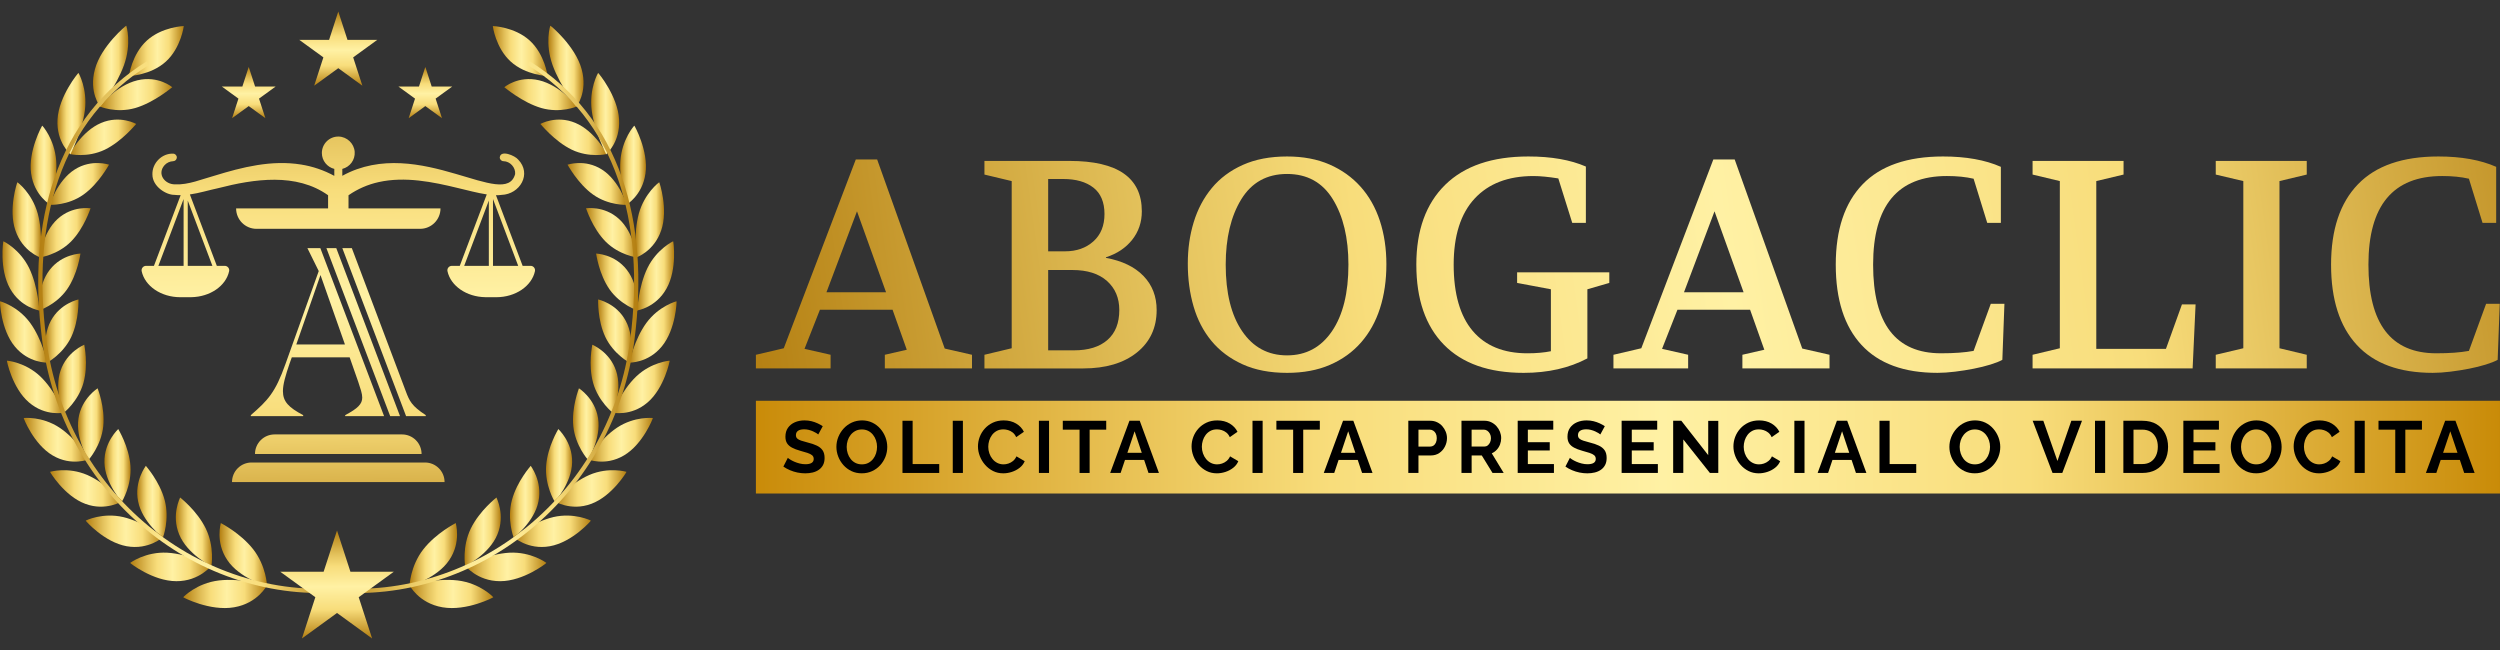 <svg width="200" height="52" viewBox="0 0 200 52" fill="none" xmlns="http://www.w3.org/2000/svg">
<rect x="0" y="0" width="200" height="52" fill="#333333" stroke="none"/>
<g clip-path="url(#clip0_107_568)">
<path d="M60.472 29.473V28.383L62.701 27.861L68.464 12.755H70.171L75.578 27.884L77.759 28.382V29.472H70.787V28.382L72.542 27.978L71.404 24.777H65.594L64.361 27.907L66.448 28.382V29.472H60.472V29.473ZM66.116 23.379H70.883L68.559 16.905L66.117 23.379H66.116Z" fill="url(#paint0_linear_107_568)"/>
<path d="M78.755 29.473V28.382L80.936 27.86V14.486L78.755 13.965V12.874H85.561C89.418 12.874 91.346 14.218 91.346 16.906C91.346 17.775 91.089 18.534 90.575 19.183C90.062 19.831 89.362 20.297 88.477 20.582V20.63C89.773 20.867 90.773 21.349 91.477 22.076C92.18 22.803 92.532 23.712 92.532 24.803C92.532 26.226 92.002 27.36 90.944 28.206C89.885 29.052 88.454 29.475 86.652 29.475H78.756L78.755 29.473ZM83.853 20.106H85.205C86.122 20.106 86.877 19.841 87.47 19.311C88.062 18.782 88.359 18.05 88.359 17.118C88.359 16.185 88.062 15.466 87.47 15.008C86.877 14.549 86.074 14.32 85.063 14.32H83.853V20.106ZM83.853 28.027H85.916C87.07 28.027 87.963 27.75 88.595 27.197C89.228 26.644 89.544 25.846 89.544 24.802C89.544 23.838 89.216 23.063 88.56 22.478C87.904 21.894 86.983 21.601 85.797 21.601H83.853V28.027H83.853Z" fill="url(#paint1_linear_107_568)"/>
<path d="M102.966 12.518C104.247 12.518 105.377 12.731 106.358 13.158C107.338 13.585 108.168 14.178 108.847 14.937C109.527 15.696 110.041 16.605 110.389 17.664C110.737 18.723 110.911 19.885 110.911 21.15C110.911 22.414 110.741 23.6 110.401 24.659C110.061 25.719 109.555 26.632 108.883 27.398C108.211 28.166 107.381 28.762 106.393 29.189C105.406 29.616 104.263 29.829 102.967 29.829C101.592 29.829 100.402 29.6 99.399 29.141C98.394 28.683 97.568 28.063 96.921 27.28C96.272 26.497 95.794 25.576 95.486 24.517C95.178 23.458 95.024 22.32 95.024 21.102C95.024 19.884 95.182 18.806 95.498 17.77C95.814 16.735 96.297 15.826 96.945 15.043C97.592 14.261 98.418 13.644 99.422 13.194C100.426 12.743 101.607 12.518 102.967 12.518H102.966ZM102.966 13.917C101.354 13.917 100.133 14.593 99.302 15.945C98.472 17.296 98.057 19.039 98.057 21.174C98.057 23.435 98.495 25.209 99.373 26.497C100.25 27.786 101.447 28.43 102.965 28.43C104.483 28.43 105.68 27.786 106.558 26.497C107.435 25.209 107.874 23.435 107.874 21.174C107.874 19.039 107.458 17.296 106.629 15.945C105.799 14.593 104.577 13.917 102.964 13.917H102.966Z" fill="url(#paint2_linear_107_568)"/>
<path d="M113.306 21.174C113.306 18.423 114.077 16.293 115.618 14.782C117.159 13.273 119.376 12.518 122.27 12.518C124.104 12.518 125.637 12.787 126.87 13.324V17.83H125.779L124.665 14.274C123.874 14.148 123.211 14.083 122.673 14.083C120.649 14.083 119.081 14.686 117.966 15.891C116.852 17.097 116.294 18.857 116.294 21.174C116.294 23.49 116.799 25.27 117.812 26.468C118.823 27.665 120.286 28.264 122.199 28.264C122.894 28.264 123.518 28.209 124.072 28.098V23.142L121.369 22.634V21.789H128.744V22.634L126.99 23.142V28.671C125.535 29.443 123.835 29.829 121.891 29.829C119.108 29.829 116.982 29.078 115.512 27.576C114.042 26.074 113.307 23.94 113.307 21.174H113.306Z" fill="url(#paint3_linear_107_568)"/>
<path d="M129.075 29.473V28.383L131.304 27.861L137.067 12.755H138.774L144.181 27.884L146.362 28.381V29.472H139.391V28.381L141.145 27.978L140.007 24.777H134.197L132.964 27.907L135.051 28.381V29.472H129.075V29.473ZM134.719 23.379H139.486L137.162 16.905L134.72 23.379H134.719Z" fill="url(#paint4_linear_107_568)"/>
<path d="M155.445 12.518C157.279 12.518 158.819 12.794 160.069 13.347V17.829H158.978L157.888 14.297C157.271 14.154 156.56 14.082 155.753 14.082C151.817 14.082 149.849 16.445 149.849 21.173C149.849 25.9 151.659 28.263 155.279 28.263C155.817 28.263 156.299 28.247 156.726 28.215C157.152 28.183 157.54 28.136 157.888 28.072L159.263 24.303H160.354L160.188 28.785C159.966 28.912 159.65 29.038 159.239 29.164C158.828 29.291 158.381 29.401 157.9 29.496C157.417 29.591 156.919 29.67 156.406 29.733C155.892 29.796 155.422 29.828 154.995 29.828C152.323 29.828 150.299 29.084 148.924 27.599C147.549 26.113 146.861 23.97 146.861 21.173C146.861 18.375 147.576 16.232 149.008 14.746C150.438 13.261 152.585 12.518 155.446 12.518H155.445Z" fill="url(#paint5_linear_107_568)"/>
<path d="M162.606 29.473V28.382L164.787 27.86V14.486L162.606 13.965V12.874H169.885V13.965L167.703 14.486V27.908H173.276L174.556 24.352H175.647L175.41 29.474H162.605L162.606 29.473Z" fill="url(#paint6_linear_107_568)"/>
<path d="M177.26 29.473V28.382L179.466 27.86V14.486L177.26 13.965V12.874H184.54V13.965L182.358 14.486V27.86L184.54 28.382V29.473H177.26Z" fill="url(#paint7_linear_107_568)"/>
<path d="M195.07 12.518C196.904 12.518 198.444 12.794 199.694 13.347V17.829H198.603L197.513 14.297C196.896 14.154 196.185 14.082 195.378 14.082C191.442 14.082 189.474 16.445 189.474 21.173C189.474 25.9 191.284 28.263 194.904 28.263C195.442 28.263 195.924 28.247 196.351 28.215C196.777 28.183 197.165 28.136 197.513 28.072L198.888 24.303H199.979L199.813 28.785C199.591 28.912 199.275 29.038 198.864 29.164C198.453 29.291 198.007 29.401 197.525 29.496C197.042 29.591 196.544 29.67 196.031 29.733C195.517 29.796 195.047 29.828 194.62 29.828C191.948 29.828 189.924 29.084 188.549 27.599C187.174 26.113 186.486 23.97 186.486 21.173C186.486 18.375 187.201 16.232 188.633 14.746C190.063 13.261 192.21 12.518 195.071 12.518H195.07Z" fill="url(#paint8_linear_107_568)"/>
<path d="M199.999 32.062H60.472V39.481H199.999V32.062Z" fill="url(#paint9_linear_107_568)"/>
<path d="M65.46 34.755C65.432 34.728 65.383 34.692 65.31 34.647C65.237 34.602 65.149 34.556 65.045 34.509C64.942 34.462 64.829 34.423 64.707 34.391C64.586 34.36 64.462 34.345 64.337 34.345C64.117 34.345 63.952 34.385 63.84 34.465C63.728 34.545 63.673 34.661 63.673 34.813C63.673 34.926 63.708 35.016 63.778 35.082C63.849 35.148 63.955 35.206 64.096 35.252C64.238 35.299 64.414 35.35 64.626 35.404C64.9 35.47 65.138 35.551 65.34 35.647C65.543 35.742 65.697 35.867 65.805 36.021C65.913 36.176 65.967 36.382 65.967 36.639C65.967 36.858 65.926 37.045 65.844 37.2C65.761 37.356 65.649 37.484 65.506 37.583C65.362 37.683 65.198 37.755 65.011 37.8C64.825 37.845 64.628 37.867 64.421 37.867C64.213 37.867 64.005 37.845 63.798 37.803C63.59 37.76 63.391 37.698 63.2 37.617C63.01 37.537 62.833 37.44 62.669 37.326L63.027 36.626C63.062 36.661 63.125 36.708 63.215 36.764C63.305 36.821 63.415 36.878 63.544 36.935C63.674 36.992 63.814 37.039 63.968 37.079C64.12 37.118 64.275 37.138 64.433 37.138C64.656 37.138 64.823 37.102 64.932 37.03C65.042 36.959 65.097 36.853 65.097 36.713C65.097 36.588 65.053 36.49 64.965 36.417C64.876 36.345 64.752 36.282 64.591 36.23C64.431 36.178 64.24 36.121 64.021 36.063C63.755 35.988 63.534 35.905 63.359 35.811C63.185 35.717 63.053 35.602 62.965 35.463C62.877 35.324 62.833 35.149 62.833 34.938C62.833 34.653 62.902 34.414 63.039 34.221C63.176 34.028 63.36 33.881 63.592 33.781C63.823 33.682 64.08 33.632 64.362 33.632C64.558 33.632 64.743 33.653 64.918 33.696C65.092 33.739 65.256 33.796 65.408 33.867C65.561 33.938 65.699 34.014 65.82 34.096L65.462 34.755H65.46Z" fill="black"/>
<path d="M68.946 37.865C68.64 37.865 68.364 37.807 68.118 37.689C67.87 37.571 67.657 37.411 67.476 37.209C67.296 37.007 67.156 36.78 67.059 36.528C66.961 36.275 66.912 36.015 66.912 35.748C66.912 35.482 66.964 35.205 67.068 34.952C67.172 34.699 67.316 34.473 67.497 34.276C67.679 34.078 67.896 33.921 68.147 33.805C68.398 33.69 68.671 33.632 68.965 33.632C69.259 33.632 69.542 33.692 69.791 33.813C70.04 33.935 70.252 34.097 70.428 34.301C70.605 34.505 70.741 34.732 70.837 34.983C70.933 35.234 70.981 35.493 70.981 35.76C70.981 36.026 70.932 36.298 70.832 36.551C70.731 36.803 70.591 37.029 70.408 37.227C70.226 37.425 70.01 37.581 69.761 37.694C69.512 37.808 69.241 37.865 68.947 37.865H68.946ZM67.734 35.748C67.734 35.929 67.762 36.103 67.817 36.272C67.872 36.44 67.951 36.591 68.055 36.722C68.159 36.854 68.287 36.958 68.437 37.034C68.588 37.11 68.76 37.149 68.952 37.149C69.144 37.149 69.326 37.108 69.475 37.028C69.624 36.948 69.751 36.841 69.855 36.708C69.959 36.575 70.036 36.424 70.088 36.255C70.138 36.087 70.164 35.918 70.164 35.749C70.164 35.569 70.136 35.396 70.081 35.229C70.026 35.063 69.946 34.914 69.84 34.783C69.735 34.651 69.607 34.548 69.458 34.471C69.309 34.395 69.138 34.356 68.946 34.356C68.754 34.356 68.582 34.397 68.432 34.477C68.281 34.558 68.153 34.663 68.05 34.795C67.946 34.926 67.868 35.075 67.814 35.241C67.761 35.408 67.735 35.578 67.735 35.75L67.734 35.748Z" fill="black"/>
<path d="M72.198 37.836V33.661H73.01V37.125H75.138V37.836H72.198Z" fill="black"/>
<path d="M76.221 37.836V33.661H77.032V37.836H76.221Z" fill="black"/>
<path d="M78.237 35.714C78.237 35.455 78.283 35.203 78.375 34.958C78.467 34.713 78.602 34.491 78.781 34.291C78.96 34.091 79.176 33.932 79.431 33.812C79.685 33.692 79.974 33.633 80.295 33.633C80.68 33.633 81.012 33.717 81.292 33.885C81.573 34.053 81.779 34.273 81.912 34.544L81.295 34.973C81.224 34.816 81.132 34.693 81.019 34.603C80.905 34.513 80.782 34.448 80.651 34.409C80.52 34.369 80.393 34.35 80.272 34.35C80.067 34.35 79.89 34.391 79.74 34.473C79.589 34.556 79.463 34.663 79.363 34.797C79.263 34.93 79.187 35.079 79.137 35.243C79.086 35.408 79.061 35.575 79.061 35.743C79.061 35.923 79.09 36.099 79.149 36.27C79.208 36.44 79.291 36.591 79.399 36.722C79.506 36.854 79.636 36.958 79.786 37.034C79.937 37.11 80.103 37.149 80.284 37.149C80.409 37.149 80.538 37.128 80.671 37.084C80.804 37.041 80.927 36.972 81.041 36.879C81.155 36.785 81.247 36.661 81.318 36.508L81.977 36.896C81.89 37.104 81.754 37.28 81.568 37.425C81.381 37.571 81.174 37.68 80.945 37.754C80.715 37.829 80.487 37.866 80.26 37.866C79.962 37.866 79.69 37.805 79.445 37.681C79.2 37.558 78.988 37.392 78.808 37.186C78.628 36.981 78.487 36.749 78.387 36.493C78.287 36.236 78.237 35.976 78.237 35.714Z" fill="black"/>
<path d="M83.112 37.836V33.661H83.923V37.836H83.112Z" fill="black"/>
<path d="M88.498 34.373H87.17V37.837H86.364V34.373H85.023V33.662H88.498V34.373Z" fill="black"/>
<path d="M90.356 33.661H91.179L92.714 37.836H91.879L91.531 36.795H89.999L89.65 37.836H88.814L90.355 33.661H90.356ZM91.342 36.225L90.768 34.503L90.191 36.225H91.342Z" fill="black"/>
<path d="M95.325 35.714C95.325 35.455 95.371 35.203 95.463 34.958C95.555 34.713 95.69 34.491 95.869 34.291C96.047 34.091 96.264 33.932 96.519 33.812C96.773 33.692 97.062 33.633 97.383 33.633C97.767 33.633 98.1 33.717 98.38 33.885C98.66 34.053 98.867 34.273 99 34.544L98.383 34.973C98.312 34.816 98.22 34.693 98.106 34.603C97.993 34.513 97.87 34.448 97.739 34.409C97.608 34.369 97.481 34.35 97.359 34.35C97.155 34.35 96.978 34.391 96.827 34.473C96.677 34.556 96.551 34.663 96.451 34.797C96.351 34.93 96.275 35.079 96.225 35.243C96.174 35.408 96.148 35.575 96.148 35.743C96.148 35.923 96.178 36.099 96.237 36.27C96.295 36.44 96.379 36.591 96.487 36.722C96.594 36.854 96.724 36.958 96.874 37.034C97.025 37.11 97.19 37.149 97.371 37.149C97.497 37.149 97.626 37.128 97.759 37.084C97.892 37.041 98.015 36.972 98.129 36.879C98.243 36.785 98.335 36.661 98.406 36.508L99.065 36.896C98.978 37.104 98.842 37.28 98.656 37.425C98.469 37.571 98.262 37.68 98.033 37.754C97.803 37.829 97.575 37.866 97.347 37.866C97.05 37.866 96.778 37.805 96.533 37.681C96.288 37.558 96.076 37.392 95.896 37.186C95.716 36.981 95.575 36.749 95.475 36.493C95.375 36.236 95.325 35.976 95.325 35.714Z" fill="black"/>
<path d="M100.2 37.836V33.661H101.011V37.836H100.2Z" fill="black"/>
<path d="M105.586 34.373H104.258V37.837H103.452V34.373H102.111V33.662H105.586V34.373Z" fill="black"/>
<path d="M107.444 33.661H108.267L109.802 37.836H108.967L108.619 36.795H107.087L106.738 37.836H105.902L107.443 33.661H107.444ZM108.43 36.225L107.856 34.503L107.279 36.225H108.43Z" fill="black"/>
<path d="M112.665 37.836V33.661H114.435C114.627 33.661 114.804 33.701 114.967 33.779C115.13 33.857 115.27 33.963 115.388 34.097C115.505 34.23 115.596 34.379 115.661 34.543C115.726 34.708 115.759 34.877 115.759 35.048C115.759 35.28 115.706 35.502 115.6 35.715C115.494 35.93 115.344 36.102 115.15 36.236C114.956 36.369 114.729 36.436 114.471 36.436H113.477V37.835H112.665V37.836ZM113.477 35.726H114.418C114.52 35.726 114.61 35.698 114.688 35.643C114.767 35.588 114.828 35.509 114.874 35.405C114.919 35.301 114.942 35.183 114.942 35.049C114.942 34.904 114.915 34.782 114.863 34.682C114.81 34.582 114.742 34.505 114.657 34.452C114.573 34.399 114.482 34.373 114.383 34.373H113.477V35.726Z" fill="black"/>
<path d="M116.918 37.836V33.661H118.77C118.959 33.661 119.134 33.7 119.297 33.779C119.459 33.857 119.601 33.963 119.72 34.096C119.84 34.23 119.932 34.379 119.997 34.543C120.061 34.708 120.094 34.877 120.094 35.048C120.094 35.22 120.064 35.393 120.003 35.554C119.943 35.715 119.855 35.857 119.741 35.98C119.627 36.103 119.494 36.199 119.342 36.265L120.295 37.835H119.401L118.542 36.436H117.731V37.835H116.92L116.918 37.836ZM117.729 35.725H118.746C118.848 35.725 118.938 35.695 119.016 35.635C119.095 35.574 119.158 35.492 119.205 35.39C119.252 35.288 119.276 35.174 119.276 35.049C119.276 34.924 119.248 34.804 119.193 34.702C119.138 34.6 119.07 34.52 118.987 34.461C118.904 34.403 118.814 34.373 118.717 34.373H117.729V35.725Z" fill="black"/>
<path d="M124.315 37.125V37.836H121.416V33.661H124.262V34.372H122.228V35.377H123.98V36.036H122.228V37.124H124.316L124.315 37.125Z" fill="black"/>
<path d="M128.025 34.755C127.997 34.728 127.948 34.692 127.875 34.647C127.803 34.602 127.714 34.556 127.611 34.509C127.507 34.462 127.394 34.423 127.272 34.392C127.151 34.36 127.027 34.345 126.902 34.345C126.683 34.345 126.517 34.385 126.405 34.465C126.293 34.545 126.238 34.661 126.238 34.813C126.238 34.926 126.273 35.016 126.344 35.082C126.414 35.149 126.52 35.206 126.661 35.252C126.803 35.299 126.979 35.35 127.191 35.404C127.465 35.47 127.703 35.551 127.905 35.647C128.108 35.742 128.262 35.867 128.37 36.021C128.478 36.176 128.532 36.382 128.532 36.639C128.532 36.858 128.491 37.045 128.409 37.2C128.326 37.356 128.214 37.484 128.071 37.583C127.928 37.683 127.763 37.755 127.577 37.8C127.39 37.845 127.193 37.867 126.986 37.867C126.778 37.867 126.57 37.845 126.363 37.803C126.155 37.76 125.956 37.698 125.766 37.617C125.575 37.538 125.398 37.44 125.234 37.326L125.592 36.626C125.627 36.661 125.69 36.708 125.78 36.764C125.87 36.821 125.981 36.878 126.109 36.935C126.239 36.992 126.379 37.039 126.533 37.079C126.685 37.118 126.841 37.138 126.998 37.138C127.221 37.138 127.388 37.102 127.498 37.03C127.607 36.959 127.662 36.853 127.662 36.713C127.662 36.588 127.618 36.49 127.53 36.417C127.442 36.345 127.317 36.282 127.157 36.23C126.996 36.178 126.806 36.122 126.586 36.063C126.32 35.988 126.099 35.905 125.925 35.811C125.75 35.717 125.619 35.602 125.53 35.463C125.442 35.324 125.398 35.15 125.398 34.938C125.398 34.653 125.467 34.414 125.604 34.221C125.741 34.028 125.925 33.881 126.157 33.781C126.389 33.682 126.645 33.632 126.927 33.632C127.123 33.632 127.308 33.653 127.483 33.696C127.657 33.739 127.821 33.796 127.973 33.867C128.126 33.938 128.264 34.014 128.385 34.097L128.027 34.755H128.025Z" fill="black"/>
<path d="M132.629 37.125V37.836H129.73V33.661H132.577V34.372H130.543V35.377H132.295V36.036H130.543V37.124H132.63L132.629 37.125Z" fill="black"/>
<path d="M134.664 35.155V37.836H133.853V33.661H134.505L136.657 36.413V33.667H137.463V37.836H136.792L134.663 35.155H134.664Z" fill="black"/>
<path d="M138.674 35.714C138.674 35.455 138.72 35.203 138.812 34.958C138.904 34.713 139.039 34.491 139.218 34.291C139.396 34.091 139.613 33.932 139.867 33.812C140.122 33.692 140.41 33.633 140.732 33.633C141.116 33.633 141.449 33.717 141.729 33.885C142.009 34.053 142.216 34.273 142.349 34.544L141.732 34.973C141.661 34.816 141.569 34.693 141.455 34.603C141.341 34.513 141.219 34.448 141.087 34.409C140.956 34.369 140.829 34.35 140.708 34.35C140.504 34.35 140.327 34.391 140.176 34.473C140.025 34.556 139.9 34.663 139.799 34.797C139.699 34.93 139.624 35.079 139.573 35.243C139.523 35.408 139.497 35.575 139.497 35.743C139.497 35.923 139.526 36.099 139.585 36.27C139.644 36.44 139.728 36.591 139.835 36.722C139.943 36.854 140.072 36.958 140.223 37.034C140.374 37.11 140.539 37.149 140.72 37.149C140.846 37.149 140.974 37.128 141.108 37.084C141.241 37.041 141.364 36.972 141.478 36.879C141.592 36.785 141.684 36.661 141.755 36.508L142.413 36.896C142.327 37.104 142.191 37.28 142.004 37.425C141.818 37.571 141.61 37.68 141.382 37.754C141.152 37.829 140.924 37.866 140.696 37.866C140.398 37.866 140.126 37.805 139.882 37.681C139.637 37.558 139.424 37.392 139.244 37.186C139.064 36.981 138.924 36.749 138.824 36.493C138.723 36.236 138.674 35.976 138.674 35.714Z" fill="black"/>
<path d="M143.549 37.836V33.661H144.361V37.836H143.549Z" fill="black"/>
<path d="M146.953 33.661H147.776L149.311 37.836H148.476L148.128 36.795H146.596L146.247 37.836H145.411L146.952 33.661H146.953ZM147.94 36.225L147.366 34.503L146.789 36.225H147.94Z" fill="black"/>
<path d="M150.358 37.836V33.661H151.17V37.125H153.299V37.836H150.358Z" fill="black"/>
<path d="M157.985 37.865C157.679 37.865 157.403 37.807 157.157 37.689C156.909 37.571 156.696 37.411 156.515 37.209C156.335 37.007 156.196 36.78 156.098 36.528C156 36.275 155.951 36.015 155.951 35.748C155.951 35.482 156.003 35.205 156.107 34.952C156.211 34.699 156.355 34.473 156.536 34.276C156.718 34.078 156.935 33.921 157.186 33.805C157.437 33.69 157.71 33.632 158.004 33.632C158.298 33.632 158.581 33.692 158.83 33.813C159.079 33.935 159.291 34.097 159.467 34.301C159.644 34.505 159.78 34.732 159.876 34.983C159.972 35.234 160.021 35.493 160.021 35.76C160.021 36.026 159.971 36.298 159.871 36.551C159.771 36.803 159.63 37.029 159.447 37.227C159.265 37.425 159.049 37.581 158.8 37.694C158.551 37.808 158.28 37.865 157.986 37.865H157.985ZM156.774 35.748C156.774 35.929 156.801 36.103 156.856 36.272C156.911 36.44 156.99 36.591 157.094 36.722C157.198 36.854 157.326 36.958 157.476 37.034C157.627 37.11 157.799 37.149 157.991 37.149C158.183 37.149 158.365 37.108 158.515 37.028C158.663 36.948 158.79 36.841 158.894 36.708C158.998 36.575 159.075 36.424 159.127 36.255C159.177 36.087 159.203 35.918 159.203 35.749C159.203 35.569 159.175 35.396 159.12 35.229C159.065 35.063 158.985 34.914 158.879 34.783C158.774 34.651 158.646 34.548 158.497 34.471C158.348 34.395 158.177 34.356 157.985 34.356C157.793 34.356 157.622 34.397 157.471 34.477C157.32 34.558 157.192 34.663 157.089 34.795C156.985 34.926 156.907 35.075 156.853 35.241C156.8 35.408 156.774 35.578 156.774 35.75L156.774 35.748Z" fill="black"/>
<path d="M163.466 33.661L164.595 36.878L165.707 33.661H166.56L164.984 37.836H164.202L162.614 33.661H163.467H163.466Z" fill="black"/>
<path d="M167.6 37.836V33.661H168.411V37.836H167.6Z" fill="black"/>
<path d="M169.869 37.836V33.661H171.386C171.841 33.661 172.221 33.754 172.527 33.94C172.833 34.127 173.062 34.378 173.215 34.693C173.368 35.008 173.445 35.358 173.445 35.742C173.445 36.166 173.361 36.534 173.192 36.847C173.024 37.161 172.785 37.404 172.478 37.577C172.17 37.75 171.806 37.836 171.387 37.836H169.87H169.869ZM172.627 35.743C172.627 35.473 172.579 35.234 172.48 35.028C172.382 34.822 172.241 34.662 172.057 34.546C171.872 34.43 171.649 34.372 171.386 34.372H170.68V37.124H171.386C171.656 37.124 171.883 37.063 172.065 36.942C172.247 36.821 172.387 36.656 172.482 36.448C172.578 36.24 172.626 36.005 172.626 35.742L172.627 35.743Z" fill="black"/>
<path d="M177.567 37.125V37.836H174.668V33.661H177.514V34.372H175.48V35.377H177.232V36.036H175.48V37.124H177.568L177.567 37.125Z" fill="black"/>
<path d="M180.495 37.865C180.189 37.865 179.913 37.807 179.666 37.689C179.419 37.571 179.206 37.411 179.025 37.209C178.845 37.007 178.705 36.78 178.608 36.528C178.511 36.275 178.461 36.015 178.461 35.748C178.461 35.482 178.512 35.205 178.617 34.952C178.721 34.699 178.864 34.473 179.046 34.276C179.228 34.078 179.445 33.921 179.696 33.805C179.947 33.69 180.22 33.632 180.514 33.632C180.808 33.632 181.091 33.692 181.34 33.813C181.589 33.935 181.801 34.097 181.977 34.301C182.154 34.505 182.29 34.732 182.386 34.983C182.482 35.234 182.53 35.493 182.53 35.76C182.53 36.026 182.481 36.298 182.381 36.551C182.28 36.803 182.14 37.029 181.957 37.227C181.775 37.425 181.559 37.581 181.31 37.694C181.061 37.808 180.79 37.865 180.496 37.865H180.495ZM179.283 35.748C179.283 35.929 179.311 36.103 179.366 36.272C179.421 36.44 179.5 36.591 179.604 36.722C179.708 36.854 179.835 36.958 179.986 37.034C180.137 37.11 180.309 37.149 180.501 37.149C180.693 37.149 180.875 37.108 181.024 37.028C181.173 36.948 181.3 36.841 181.404 36.708C181.508 36.575 181.585 36.424 181.636 36.255C181.687 36.087 181.713 35.918 181.713 35.749C181.713 35.569 181.685 35.396 181.63 35.229C181.575 35.063 181.495 34.914 181.389 34.783C181.283 34.651 181.156 34.548 181.007 34.471C180.858 34.395 180.687 34.356 180.495 34.356C180.303 34.356 180.131 34.397 179.981 34.477C179.83 34.558 179.702 34.663 179.598 34.795C179.495 34.926 179.416 35.075 179.363 35.241C179.31 35.408 179.284 35.578 179.284 35.75L179.283 35.748Z" fill="black"/>
<path d="M183.493 35.714C183.493 35.455 183.539 35.203 183.631 34.958C183.723 34.713 183.858 34.491 184.037 34.291C184.217 34.092 184.432 33.932 184.687 33.812C184.941 33.691 185.23 33.633 185.552 33.633C185.936 33.633 186.268 33.717 186.548 33.885C186.829 34.053 187.035 34.273 187.169 34.544L186.551 34.973C186.48 34.816 186.389 34.693 186.275 34.603C186.161 34.513 186.038 34.448 185.907 34.409C185.776 34.369 185.649 34.35 185.528 34.35C185.324 34.35 185.146 34.391 184.996 34.473C184.845 34.556 184.719 34.663 184.619 34.797C184.519 34.93 184.443 35.079 184.393 35.243C184.342 35.408 184.317 35.575 184.317 35.743C184.317 35.923 184.346 36.099 184.405 36.27C184.464 36.44 184.547 36.591 184.655 36.722C184.762 36.854 184.892 36.958 185.042 37.034C185.193 37.11 185.359 37.149 185.54 37.149C185.665 37.149 185.794 37.128 185.927 37.084C186.061 37.041 186.184 36.972 186.298 36.879C186.412 36.785 186.503 36.661 186.574 36.508L187.233 36.896C187.147 37.104 187.011 37.28 186.824 37.425C186.638 37.571 186.43 37.68 186.201 37.754C185.971 37.829 185.744 37.866 185.516 37.866C185.218 37.866 184.946 37.805 184.702 37.681C184.456 37.558 184.244 37.392 184.064 37.186C183.884 36.981 183.743 36.749 183.643 36.493C183.543 36.236 183.493 35.976 183.493 35.714Z" fill="black"/>
<path d="M188.368 37.836V33.661H189.179V37.836H188.368Z" fill="black"/>
<path d="M193.755 34.373H192.426V37.837H191.621V34.373H190.28V33.662H193.755V34.373Z" fill="black"/>
<path d="M195.613 33.661H196.436L197.97 37.836H197.135L196.788 36.795H195.255L194.906 37.836H194.071L195.612 33.661H195.613ZM196.599 36.225L196.024 34.503L195.447 36.225H196.599Z" fill="black"/>
<path d="M42.38 3.246C43.591 4.351 43.809 6.084 43.809 6.084C43.809 6.084 42.063 6.026 40.852 4.922C39.641 3.818 39.423 2.084 39.423 2.084C39.423 2.084 41.169 2.142 42.38 3.246Z" fill="url(#paint10_linear_107_568)"/>
<path d="M33.862 43.95C32.819 45.288 32.757 46.867 32.77 46.873C32.767 46.893 34.958 46.28 35.942 44.805C36.926 43.348 36.447 41.838 36.461 41.843C36.456 41.857 34.904 42.625 33.862 43.95Z" fill="url(#paint11_linear_107_568)"/>
<path d="M35.398 48.583C33.474 48.257 32.756 46.801 32.756 46.814C32.779 46.822 34.84 46.226 36.617 46.436C38.411 46.654 39.465 47.768 39.465 47.78C39.491 47.785 37.343 48.917 35.398 48.583Z" fill="url(#paint12_linear_107_568)"/>
<path d="M37.666 42.279C36.95 43.746 37.207 45.279 37.22 45.282C37.218 45.302 39.145 44.346 39.793 42.754C40.444 41.18 39.703 39.799 39.717 39.801C39.714 39.816 38.382 40.824 37.665 42.279L37.666 42.279Z" fill="url(#paint13_linear_107_568)"/>
<path d="M40.016 46.495C38.145 46.501 37.194 45.216 37.195 45.229C37.216 45.233 39.023 44.315 40.747 44.216C42.488 44.124 43.708 45.023 43.709 45.035C43.733 45.037 41.905 46.494 40.015 46.495H40.016Z" fill="url(#paint14_linear_107_568)"/>
<path d="M40.949 40.019C40.542 41.56 41.084 42.999 41.096 43C41.096 43.02 42.747 41.769 43.077 40.114C43.41 38.477 42.447 37.265 42.459 37.265C42.458 37.281 41.358 38.489 40.949 40.019Z" fill="url(#paint15_linear_107_568)"/>
<path d="M43.991 43.698C42.206 44.022 41.059 42.939 41.062 42.952C41.081 42.952 42.624 41.759 44.265 41.367C45.922 40.98 47.267 41.64 47.269 41.652C47.291 41.65 45.795 43.377 43.99 43.699L43.991 43.698Z" fill="url(#paint16_linear_107_568)"/>
<path d="M43.69 37.263C43.576 38.83 44.365 40.13 44.376 40.13C44.379 40.149 45.741 38.652 45.77 36.986C45.804 35.337 44.654 34.325 44.666 34.323C44.667 34.338 43.807 35.707 43.691 37.263H43.69Z" fill="url(#paint17_linear_107_568)"/>
<path d="M47.299 40.308C45.631 40.93 44.33 40.077 44.335 40.089C44.352 40.086 45.621 38.663 47.146 37.997C48.687 37.332 50.114 37.739 50.119 37.75C50.139 37.744 48.985 39.685 47.299 40.309V40.308Z" fill="url(#paint18_linear_107_568)"/>
<path d="M45.865 34.104C46.026 35.65 47.024 36.777 47.035 36.774C47.041 36.793 48.104 35.099 47.847 33.468C47.599 31.853 46.304 31.067 46.315 31.064C46.319 31.078 45.709 32.57 45.865 34.105V34.104Z" fill="url(#paint19_linear_107_568)"/>
<path d="M49.913 36.436C48.395 37.334 46.982 36.731 46.988 36.742C47.003 36.736 47.988 35.13 49.365 34.212C50.757 33.291 52.224 33.435 52.229 33.445C52.248 33.437 51.447 35.535 49.913 36.437V36.436Z" fill="url(#paint20_linear_107_568)"/>
<path d="M47.45 30.636C47.869 32.12 49.038 33.042 49.047 33.037C49.055 33.055 49.808 31.212 49.285 29.661C48.772 28.123 47.373 27.581 47.383 27.576C47.39 27.59 47.04 29.163 47.451 30.636L47.45 30.636Z" fill="url(#paint21_linear_107_568)"/>
<path d="M51.805 32.197C50.471 33.344 48.988 33.004 48.996 33.014C49.009 33.006 49.7 31.264 50.897 30.118C52.106 28.969 53.567 28.848 53.573 28.857C53.59 28.846 53.155 31.045 51.805 32.198V32.197Z" fill="url(#paint22_linear_107_568)"/>
<path d="M48.425 26.956C49.082 28.338 50.38 29.032 50.39 29.027C50.4 29.043 50.832 27.102 50.06 25.668C49.3 24.246 47.84 23.962 47.849 23.955C47.857 23.968 47.778 25.582 48.426 26.956H48.425Z" fill="url(#paint23_linear_107_568)"/>
<path d="M52.95 27.709C51.835 29.073 50.325 29.004 50.334 29.013C50.346 29.003 50.732 27.171 51.713 25.828C52.705 24.481 54.114 24.097 54.124 24.105C54.139 24.091 54.08 26.337 52.95 27.709Z" fill="url(#paint24_linear_107_568)"/>
<path d="M48.764 23.152C49.64 24.399 51.027 24.849 51.035 24.842C51.047 24.856 51.146 22.865 50.146 21.584C49.16 20.313 47.681 20.292 47.688 20.284C47.699 20.296 47.9 21.912 48.764 23.152Z" fill="url(#paint25_linear_107_568)"/>
<path d="M53.322 23.083C52.459 24.629 50.968 24.831 50.979 24.839C50.989 24.827 51.061 22.953 51.793 21.447C52.534 19.933 53.845 19.299 53.855 19.306C53.869 19.29 54.199 21.526 53.322 23.083H53.322Z" fill="url(#paint26_linear_107_568)"/>
<path d="M48.446 19.325C49.52 20.406 50.953 20.602 50.959 20.594C50.975 20.607 50.728 18.616 49.521 17.517C48.328 16.429 46.874 16.67 46.881 16.662C46.895 16.672 47.384 18.25 48.446 19.326V19.325Z" fill="url(#paint27_linear_107_568)"/>
<path d="M52.892 18.438C52.318 20.128 50.892 20.595 50.904 20.601C50.913 20.588 50.662 18.716 51.107 17.086C51.562 15.447 52.727 14.578 52.739 14.583C52.75 14.565 53.481 16.736 52.894 18.438H52.892Z" fill="url(#paint28_linear_107_568)"/>
<path d="M47.445 15.566C48.697 16.456 50.132 16.392 50.138 16.384C50.156 16.394 49.553 14.454 48.158 13.566C46.78 12.686 45.397 13.184 45.402 13.174C45.419 13.181 46.207 14.681 47.445 15.566Z" fill="url(#paint29_linear_107_568)"/>
<path d="M51.636 13.887C51.386 15.677 50.073 16.396 50.086 16.401C50.092 16.386 49.508 14.565 49.632 12.851C49.763 11.128 50.734 10.049 50.747 10.053C50.756 10.034 51.898 12.082 51.637 13.887H51.636Z" fill="url(#paint30_linear_107_568)"/>
<path d="M45.74 11.974C47.148 12.649 48.542 12.33 48.546 12.32C48.567 12.328 47.597 10.486 46.035 9.834C44.492 9.185 43.226 9.926 43.23 9.915C43.25 9.92 44.348 11.3 45.739 11.974H45.74Z" fill="url(#paint31_linear_107_568)"/>
<path d="M49.525 9.548C49.637 11.391 48.484 12.344 48.497 12.347C48.501 12.332 47.574 10.607 47.34 8.856C47.112 7.095 47.838 5.836 47.852 5.837C47.86 5.817 49.423 7.689 49.525 9.548Z" fill="url(#paint32_linear_107_568)"/>
<path d="M43.305 8.642C44.847 9.084 46.154 8.519 46.157 8.509C46.181 8.513 44.831 6.821 43.126 6.423C41.442 6.025 40.34 6.987 40.343 6.977C40.365 6.979 41.782 8.201 43.305 8.642Z" fill="url(#paint33_linear_107_568)"/>
<path d="M46.532 5.538C47.042 7.384 46.099 8.544 46.115 8.544C46.117 8.529 44.836 6.947 44.206 5.21C43.581 3.461 44.011 2.058 44.027 2.057C44.032 2.037 46.029 3.675 46.532 5.538Z" fill="url(#paint34_linear_107_568)"/>
<path d="M26.605 47.358L26.635 47.02C29.438 47.273 32.232 46.961 34.941 46.092C37.58 45.244 40.023 43.907 42.202 42.116C46.725 38.399 49.642 33.096 50.415 27.182C51.048 22.34 50.724 18.024 49.45 14.355C48.082 10.416 45.645 7.334 42.208 5.194L42.387 4.906C45.892 7.088 48.376 10.229 49.77 14.243C51.062 17.962 51.392 22.33 50.752 27.225C49.967 33.225 47.008 38.606 42.417 42.377C40.205 44.195 37.724 45.553 35.044 46.414C32.292 47.298 29.452 47.615 26.604 47.357L26.605 47.358Z" fill="url(#paint35_linear_107_568)"/>
<path d="M11.747 3.246C10.536 4.351 10.318 6.084 10.318 6.084C10.318 6.084 12.064 6.026 13.275 4.922C14.486 3.818 14.703 2.084 14.703 2.084C14.703 2.084 12.958 2.142 11.747 3.246Z" fill="url(#paint36_linear_107_568)"/>
<path d="M20.263 43.95C21.306 45.288 21.369 46.867 21.355 46.873C21.358 46.893 19.167 46.28 18.183 44.805C17.199 43.348 17.679 41.838 17.664 41.843C17.669 41.857 19.221 42.625 20.263 43.95Z" fill="url(#paint37_linear_107_568)"/>
<path d="M18.728 48.583C20.652 48.257 21.369 46.801 21.369 46.814C21.346 46.822 19.286 46.226 17.509 46.436C15.714 46.654 14.66 47.768 14.66 47.78C14.635 47.785 16.783 48.917 18.728 48.583Z" fill="url(#paint38_linear_107_568)"/>
<path d="M16.461 42.279C17.177 43.746 16.92 45.279 16.907 45.282C16.909 45.302 14.982 44.346 14.334 42.754C13.683 41.18 14.424 39.799 14.41 39.801C14.413 39.816 15.745 40.824 16.462 42.279L16.461 42.279Z" fill="url(#paint39_linear_107_568)"/>
<path d="M14.111 46.495C15.982 46.501 16.933 45.216 16.932 45.229C16.91 45.233 15.103 44.315 13.38 44.216C11.639 44.124 10.418 45.023 10.416 45.035C10.393 45.037 12.221 46.494 14.111 46.495Z" fill="url(#paint40_linear_107_568)"/>
<path d="M13.177 40.019C13.584 41.56 13.042 42.999 13.03 43C13.03 43.02 11.379 41.769 11.049 40.114C10.715 38.477 11.679 37.265 11.666 37.265C11.667 37.281 12.768 38.489 13.177 40.019Z" fill="url(#paint41_linear_107_568)"/>
<path d="M10.135 43.698C11.921 44.022 13.067 42.939 13.065 42.952C13.045 42.952 11.503 41.759 9.862 41.367C8.204 40.98 6.86 41.64 6.857 41.652C6.835 41.65 8.332 43.377 10.136 43.699L10.135 43.698Z" fill="url(#paint42_linear_107_568)"/>
<path d="M10.436 37.263C10.55 38.83 9.761 40.13 9.75 40.13C9.747 40.149 8.384 38.652 8.356 36.986C8.322 35.337 9.471 34.325 9.459 34.323C9.458 34.338 10.318 35.707 10.436 37.263Z" fill="url(#paint43_linear_107_568)"/>
<path d="M6.827 40.308C8.494 40.93 9.795 40.077 9.791 40.089C9.773 40.086 8.504 38.663 6.979 37.997C5.438 37.332 4.011 37.739 4.007 37.75C3.987 37.744 5.141 39.685 6.827 40.309V40.308Z" fill="url(#paint44_linear_107_568)"/>
<path d="M8.261 34.104C8.099 35.65 7.101 36.777 7.09 36.774C7.085 36.793 6.022 35.099 6.278 33.468C6.527 31.853 7.822 31.067 7.811 31.064C7.807 31.078 8.417 32.57 8.261 34.105V34.104Z" fill="url(#paint45_linear_107_568)"/>
<path d="M4.214 36.436C5.731 37.334 7.145 36.731 7.139 36.742C7.123 36.736 6.138 35.13 4.761 34.212C3.369 33.291 1.903 33.435 1.897 33.445C1.878 33.437 2.679 35.535 4.214 36.437V36.436Z" fill="url(#paint46_linear_107_568)"/>
<path d="M6.675 30.636C6.256 32.12 5.088 33.042 5.078 33.037C5.07 33.055 4.318 31.212 4.84 29.661C5.354 28.123 6.752 27.581 6.742 27.576C6.736 27.59 7.086 29.163 6.674 30.636L6.675 30.636Z" fill="url(#paint47_linear_107_568)"/>
<path d="M2.321 32.197C3.655 33.344 5.138 33.004 5.131 33.014C5.117 33.006 4.426 31.264 3.23 30.118C2.021 28.969 0.56 28.848 0.553 28.857C0.536 28.846 0.971 31.045 2.321 32.198V32.197Z" fill="url(#paint48_linear_107_568)"/>
<path d="M5.701 26.956C5.044 28.338 3.746 29.032 3.736 29.027C3.726 29.043 3.294 27.102 4.066 25.668C4.826 24.246 6.286 23.962 6.278 23.955C6.27 23.968 6.349 25.582 5.701 26.956Z" fill="url(#paint49_linear_107_568)"/>
<path d="M1.175 27.709C2.291 29.073 3.8 29.004 3.792 29.013C3.78 29.003 3.393 27.171 2.412 25.828C1.42 24.48 0.01 24.097 0.002 24.105C-0.014 24.091 0.045 26.337 1.175 27.709Z" fill="url(#paint50_linear_107_568)"/>
<path d="M5.362 23.152C4.487 24.399 3.099 24.849 3.092 24.842C3.079 24.856 2.981 22.865 3.98 21.584C4.966 20.313 6.446 20.292 6.438 20.284C6.427 20.296 6.227 21.912 5.362 23.152Z" fill="url(#paint51_linear_107_568)"/>
<path d="M0.804 23.083C1.667 24.629 3.157 24.831 3.147 24.839C3.137 24.827 3.064 22.953 2.333 21.447C1.591 19.933 0.28 19.299 0.27 19.306C0.256 19.29 -0.074 21.526 0.803 23.083H0.804Z" fill="url(#paint52_linear_107_568)"/>
<path d="M5.681 19.325C4.607 20.406 3.174 20.602 3.167 20.594C3.152 20.607 3.399 18.616 4.606 17.518C5.799 16.429 7.252 16.671 7.246 16.662C7.232 16.672 6.742 18.25 5.681 19.326V19.325Z" fill="url(#paint53_linear_107_568)"/>
<path d="M1.234 18.438C1.808 20.128 3.234 20.595 3.222 20.601C3.214 20.588 3.465 18.716 3.019 17.086C2.565 15.447 1.4 14.578 1.388 14.583C1.377 14.565 0.646 16.736 1.233 18.438H1.234Z" fill="url(#paint54_linear_107_568)"/>
<path d="M6.681 15.566C5.429 16.456 3.994 16.392 3.988 16.384C3.97 16.394 4.573 14.454 5.968 13.566C7.346 12.686 8.729 13.184 8.724 13.174C8.707 13.181 7.919 14.681 6.681 15.566Z" fill="url(#paint55_linear_107_568)"/>
<path d="M2.491 13.887C2.741 15.677 4.054 16.396 4.041 16.401C4.034 16.386 4.619 14.565 4.495 12.851C4.363 11.128 3.392 10.049 3.379 10.053C3.37 10.034 2.229 12.082 2.49 13.887H2.491Z" fill="url(#paint56_linear_107_568)"/>
<path d="M8.387 11.974C6.978 12.649 5.584 12.33 5.581 12.32C5.56 12.328 6.53 10.486 8.092 9.834C9.634 9.185 10.9 9.926 10.896 9.915C10.877 9.92 9.779 11.3 8.388 11.974H8.387Z" fill="url(#paint57_linear_107_568)"/>
<path d="M4.602 9.548C4.49 11.391 5.643 12.344 5.629 12.347C5.626 12.332 6.553 10.607 6.787 8.856C7.015 7.095 6.289 5.836 6.274 5.837C6.267 5.817 4.704 7.689 4.602 9.548Z" fill="url(#paint58_linear_107_568)"/>
<path d="M10.82 8.642C9.278 9.084 7.972 8.519 7.968 8.509C7.944 8.513 9.294 6.821 10.999 6.423C12.683 6.025 13.785 6.987 13.782 6.977C13.76 6.979 12.343 8.2 10.82 8.642Z" fill="url(#paint59_linear_107_568)"/>
<path d="M7.595 5.538C7.084 7.384 8.027 8.544 8.011 8.544C8.009 8.529 9.29 6.947 9.92 5.21C10.545 3.461 10.115 2.058 10.099 2.057C10.094 2.037 8.097 3.675 7.595 5.538Z" fill="url(#paint60_linear_107_568)"/>
<path d="M27.521 47.358L27.491 47.02C24.687 47.273 21.893 46.961 19.185 46.092C16.546 45.244 14.103 43.907 11.923 42.116C7.4 38.399 4.484 33.096 3.71 27.182C3.077 22.34 3.402 18.024 4.676 14.355C6.044 10.416 8.481 7.334 11.918 5.194L11.739 4.906C8.233 7.088 5.75 10.229 4.355 14.243C3.063 17.962 2.734 22.33 3.374 27.225C4.159 33.225 7.118 38.606 11.708 42.377C13.921 44.195 16.402 45.553 19.082 46.414C21.834 47.298 24.674 47.615 27.522 47.357L27.521 47.358Z" fill="url(#paint61_linear_107_568)"/>
<path d="M26.962 42.439L28.034 45.739H31.504L28.697 47.777L29.769 51.078L26.962 49.038L24.155 51.078L25.227 47.777L22.42 45.739H25.89L26.962 42.439Z" fill="url(#paint62_linear_107_568)"/>
<path d="M42.446 21.267H41.809C41.809 21.267 41.809 21.264 41.808 21.262L39.678 15.618C39.834 15.62 39.982 15.612 40.116 15.592C41.599 15.544 42.567 13.902 41.448 12.759C41.205 12.458 40.053 11.956 39.982 12.584C39.977 12.751 40.107 12.89 40.275 12.895C40.809 12.901 41.259 13.403 41.211 13.923C40.825 15.374 38.95 14.637 36.425 13.901C33.799 13.134 30.471 12.368 27.385 14.064V13.512C27.985 13.361 28.421 12.801 28.375 12.145C28.328 11.476 27.753 10.934 27.084 10.924C26.349 10.913 25.749 11.505 25.749 12.239C25.749 12.854 26.173 13.369 26.744 13.512V14.068C25.916 13.618 25.011 13.309 24.095 13.164C21.725 12.78 19.386 13.372 17.173 14.052C16.137 14.334 15.082 14.799 14.012 14.749C13.186 14.761 12.544 13.926 13.157 13.223C13.329 13.027 13.585 12.905 13.853 12.896C14.011 12.891 14.141 12.763 14.146 12.603C14.151 12.436 14.019 12.297 13.853 12.292C12.957 12.252 12.162 13.052 12.193 13.956C12.191 14.925 13.302 15.601 13.953 15.589C14.121 15.608 14.287 15.614 14.452 15.613L12.318 21.263C12.318 21.263 12.318 21.267 12.318 21.268H11.682C11.457 21.268 11.287 21.477 11.334 21.697C11.588 22.878 12.876 23.777 14.427 23.777H15.294V23.775C16.82 23.753 18.079 22.863 18.33 21.696C18.377 21.476 18.207 21.268 17.982 21.268H17.344C17.344 21.268 17.344 21.265 17.344 21.263L15.19 15.556C15.953 15.449 16.698 15.214 17.447 15.055C20.344 14.309 23.704 13.812 26.247 15.619V16.674H18.889C18.889 17.576 19.619 18.306 20.521 18.306H33.607C34.508 18.306 35.24 17.576 35.24 16.674H27.881V15.621C28.604 15.118 29.423 14.759 30.3 14.566C32.394 14.102 34.592 14.543 36.681 15.054C37.35 15.209 38.187 15.44 38.94 15.553L36.784 21.263C36.784 21.263 36.784 21.267 36.784 21.268H36.147C35.921 21.268 35.751 21.476 35.798 21.696C36.049 22.863 37.309 23.753 38.835 23.775V23.777H39.702C41.253 23.777 42.541 22.878 42.796 21.696C42.843 21.476 42.673 21.267 42.448 21.267H42.446ZM14.688 21.267H12.67L14.688 15.923V21.267ZM16.991 21.267H15.02V16.045L16.991 21.267ZM39.107 21.267H37.135L39.107 16.045V21.267ZM39.522 21.267H39.439V15.923L41.456 21.267H39.522Z" fill="url(#paint63_linear_107_568)"/>
<path d="M20.066 33.21V33.29H24.254V33.21C23.088 32.596 22.634 32.124 22.634 31.291C22.634 30.758 22.831 30.067 23.168 29.078L23.345 28.585H27.972L28.663 30.56C28.84 31.094 28.979 31.49 28.979 31.806C28.979 32.322 28.624 32.676 27.615 33.211V33.291H30.727L25.627 19.849H24.591L25.499 21.686L22.831 29.138C22.022 31.413 21.429 32.025 20.065 33.211L20.066 33.21ZM25.639 22.001L27.596 27.558H23.703L25.64 22.001H25.639Z" fill="url(#paint64_linear_107_568)"/>
<path d="M26.112 19.848L31.214 33.29H32.001L26.901 19.848H26.112Z" fill="url(#paint65_linear_107_568)"/>
<path d="M34.06 33.21C32.935 32.478 32.755 32.083 32.46 31.292L28.146 19.848H27.385L32.487 33.29H34.06V33.21Z" fill="url(#paint66_linear_107_568)"/>
<path d="M21.966 34.754C21.101 34.754 20.399 35.455 20.399 36.32H33.727C33.727 35.455 33.026 34.754 32.161 34.754H21.967H21.966Z" fill="url(#paint67_linear_107_568)"/>
<path d="M33.998 37H20.127C19.262 37 18.561 37.702 18.561 38.566H35.566C35.566 37.701 34.864 37 33.999 37H33.998Z" fill="url(#paint68_linear_107_568)"/>
<path d="M27.063 0.924L27.799 3.19H30.181L28.253 4.59L28.989 6.856L27.063 5.456L25.135 6.856L25.871 4.59L23.944 3.19H26.327L27.063 0.924Z" fill="url(#paint69_linear_107_568)"/>
<path d="M19.898 5.356L20.407 6.922H22.053L20.721 7.889L21.23 9.455L19.898 8.487L18.567 9.455L19.075 7.889L17.744 6.922H19.39L19.898 5.356Z" fill="url(#paint70_linear_107_568)"/>
<path d="M34.026 5.356L34.535 6.922H36.18L34.849 7.889L35.358 9.455L34.026 8.487L32.694 9.455L33.202 7.889L31.871 6.922H33.518L34.026 5.356Z" fill="url(#paint71_linear_107_568)"/>
</g>
<defs>
<linearGradient id="paint0_linear_107_568" x1="58.387" y1="23.161" x2="209.39" y2="2.165" gradientUnits="userSpaceOnUse">
<stop stop-color="#B37E10"/>
<stop offset="0.22" stop-color="#E3C15B"/>
<stop offset="0.33" stop-color="#F8DD7B"/>
<stop offset="0.52" stop-color="#FFF1A4"/>
<stop offset="0.73" stop-color="#F8DD7B"/>
<stop offset="1" stop-color="#B37E10"/>
</linearGradient>
<linearGradient id="paint1_linear_107_568" x1="58.584" y1="24.577" x2="209.586" y2="3.58" gradientUnits="userSpaceOnUse">
<stop stop-color="#B37E10"/>
<stop offset="0.22" stop-color="#E3C15B"/>
<stop offset="0.33" stop-color="#F8DD7B"/>
<stop offset="0.52" stop-color="#FFF1A4"/>
<stop offset="0.73" stop-color="#F8DD7B"/>
<stop offset="1" stop-color="#B37E10"/>
</linearGradient>
<linearGradient id="paint2_linear_107_568" x1="58.961" y1="27.29" x2="209.964" y2="6.294" gradientUnits="userSpaceOnUse">
<stop stop-color="#B37E10"/>
<stop offset="0.22" stop-color="#E3C15B"/>
<stop offset="0.33" stop-color="#F8DD7B"/>
<stop offset="0.52" stop-color="#FFF1A4"/>
<stop offset="0.73" stop-color="#F8DD7B"/>
<stop offset="1" stop-color="#B37E10"/>
</linearGradient>
<linearGradient id="paint3_linear_107_568" x1="59.324" y1="29.893" x2="210.326" y2="8.897" gradientUnits="userSpaceOnUse">
<stop stop-color="#B37E10"/>
<stop offset="0.22" stop-color="#E3C15B"/>
<stop offset="0.33" stop-color="#F8DD7B"/>
<stop offset="0.52" stop-color="#FFF1A4"/>
<stop offset="0.73" stop-color="#F8DD7B"/>
<stop offset="1" stop-color="#B37E10"/>
</linearGradient>
<linearGradient id="paint4_linear_107_568" x1="59.689" y1="32.52" x2="210.691" y2="11.523" gradientUnits="userSpaceOnUse">
<stop stop-color="#B37E10"/>
<stop offset="0.22" stop-color="#E3C15B"/>
<stop offset="0.33" stop-color="#F8DD7B"/>
<stop offset="0.52" stop-color="#FFF1A4"/>
<stop offset="0.73" stop-color="#F8DD7B"/>
<stop offset="1" stop-color="#B37E10"/>
</linearGradient>
<linearGradient id="paint5_linear_107_568" x1="59.95" y1="34.401" x2="210.953" y2="13.405" gradientUnits="userSpaceOnUse">
<stop stop-color="#B37E10"/>
<stop offset="0.22" stop-color="#E3C15B"/>
<stop offset="0.33" stop-color="#F8DD7B"/>
<stop offset="0.52" stop-color="#FFF1A4"/>
<stop offset="0.73" stop-color="#F8DD7B"/>
<stop offset="1" stop-color="#B37E10"/>
</linearGradient>
<linearGradient id="paint6_linear_107_568" x1="60.214" y1="36.301" x2="211.216" y2="15.304" gradientUnits="userSpaceOnUse">
<stop stop-color="#B37E10"/>
<stop offset="0.22" stop-color="#E3C15B"/>
<stop offset="0.33" stop-color="#F8DD7B"/>
<stop offset="0.52" stop-color="#FFF1A4"/>
<stop offset="0.73" stop-color="#F8DD7B"/>
<stop offset="1" stop-color="#B37E10"/>
</linearGradient>
<linearGradient id="paint7_linear_107_568" x1="60.44" y1="37.923" x2="211.442" y2="16.926" gradientUnits="userSpaceOnUse">
<stop stop-color="#B37E10"/>
<stop offset="0.22" stop-color="#E3C15B"/>
<stop offset="0.33" stop-color="#F8DD7B"/>
<stop offset="0.52" stop-color="#FFF1A4"/>
<stop offset="0.73" stop-color="#F8DD7B"/>
<stop offset="1" stop-color="#B37E10"/>
</linearGradient>
<linearGradient id="paint8_linear_107_568" x1="60.702" y1="39.807" x2="211.705" y2="18.81" gradientUnits="userSpaceOnUse">
<stop stop-color="#B37E10"/>
<stop offset="0.22" stop-color="#E3C15B"/>
<stop offset="0.33" stop-color="#F8DD7B"/>
<stop offset="0.52" stop-color="#FFF1A4"/>
<stop offset="0.73" stop-color="#F8DD7B"/>
<stop offset="1" stop-color="#B37E10"/>
</linearGradient>
<linearGradient id="paint9_linear_107_568" x1="60.472" y1="35.772" x2="200" y2="35.772" gradientUnits="userSpaceOnUse">
<stop stop-color="#C98B08"/>
<stop offset="0.01" stop-color="#CB8E0D"/>
<stop offset="0.23" stop-color="#EBC65B"/>
<stop offset="0.33" stop-color="#F8DD7B"/>
<stop offset="0.52" stop-color="#FFF1A4"/>
<stop offset="0.73" stop-color="#F8DD7B"/>
<stop offset="1" stop-color="#C98B08"/>
</linearGradient>
<linearGradient id="paint10_linear_107_568" x1="39.422" y1="4.083" x2="43.809" y2="4.083" gradientUnits="userSpaceOnUse">
<stop stop-color="#B37E10"/>
<stop offset="0.22" stop-color="#E3C15B"/>
<stop offset="0.33" stop-color="#F8DD7B"/>
<stop offset="0.52" stop-color="#FFF1A4"/>
<stop offset="0.73" stop-color="#F8DD7B"/>
<stop offset="1" stop-color="#B37E10"/>
</linearGradient>
<linearGradient id="paint11_linear_107_568" x1="32.77" y1="44.357" x2="36.565" y2="44.357" gradientUnits="userSpaceOnUse">
<stop stop-color="#B37E10"/>
<stop offset="0.22" stop-color="#E3C15B"/>
<stop offset="0.33" stop-color="#F8DD7B"/>
<stop offset="0.52" stop-color="#FFF1A4"/>
<stop offset="0.73" stop-color="#F8DD7B"/>
<stop offset="1" stop-color="#B37E10"/>
</linearGradient>
<linearGradient id="paint12_linear_107_568" x1="32.757" y1="47.518" x2="39.465" y2="47.518" gradientUnits="userSpaceOnUse">
<stop stop-color="#B37E10"/>
<stop offset="0.22" stop-color="#E3C15B"/>
<stop offset="0.33" stop-color="#F8DD7B"/>
<stop offset="0.52" stop-color="#FFF1A4"/>
<stop offset="0.73" stop-color="#F8DD7B"/>
<stop offset="1" stop-color="#B37E10"/>
</linearGradient>
<linearGradient id="paint13_linear_107_568" x1="37.164" y1="42.542" x2="40.062" y2="42.542" gradientUnits="userSpaceOnUse">
<stop stop-color="#B37E10"/>
<stop offset="0.22" stop-color="#E3C15B"/>
<stop offset="0.33" stop-color="#F8DD7B"/>
<stop offset="0.52" stop-color="#FFF1A4"/>
<stop offset="0.73" stop-color="#F8DD7B"/>
<stop offset="1" stop-color="#B37E10"/>
</linearGradient>
<linearGradient id="paint14_linear_107_568" x1="37.195" y1="45.352" x2="43.71" y2="45.352" gradientUnits="userSpaceOnUse">
<stop stop-color="#B37E10"/>
<stop offset="0.22" stop-color="#E3C15B"/>
<stop offset="0.33" stop-color="#F8DD7B"/>
<stop offset="0.52" stop-color="#FFF1A4"/>
<stop offset="0.73" stop-color="#F8DD7B"/>
<stop offset="1" stop-color="#B37E10"/>
</linearGradient>
<linearGradient id="paint15_linear_107_568" x1="40.798" y1="40.132" x2="43.148" y2="40.132" gradientUnits="userSpaceOnUse">
<stop stop-color="#B37E10"/>
<stop offset="0.22" stop-color="#E3C15B"/>
<stop offset="0.33" stop-color="#F8DD7B"/>
<stop offset="0.52" stop-color="#FFF1A4"/>
<stop offset="0.73" stop-color="#F8DD7B"/>
<stop offset="1" stop-color="#B37E10"/>
</linearGradient>
<linearGradient id="paint16_linear_107_568" x1="41.062" y1="42.502" x2="47.27" y2="42.502" gradientUnits="userSpaceOnUse">
<stop stop-color="#B37E10"/>
<stop offset="0.22" stop-color="#E3C15B"/>
<stop offset="0.33" stop-color="#F8DD7B"/>
<stop offset="0.52" stop-color="#FFF1A4"/>
<stop offset="0.73" stop-color="#F8DD7B"/>
<stop offset="1" stop-color="#B37E10"/>
</linearGradient>
<linearGradient id="paint17_linear_107_568" x1="43.679" y1="37.226" x2="45.771" y2="37.226" gradientUnits="userSpaceOnUse">
<stop stop-color="#B37E10"/>
<stop offset="0.22" stop-color="#E3C15B"/>
<stop offset="0.33" stop-color="#F8DD7B"/>
<stop offset="0.52" stop-color="#FFF1A4"/>
<stop offset="0.73" stop-color="#F8DD7B"/>
<stop offset="1" stop-color="#B37E10"/>
</linearGradient>
<linearGradient id="paint18_linear_107_568" x1="44.335" y1="39.076" x2="50.119" y2="39.076" gradientUnits="userSpaceOnUse">
<stop stop-color="#B37E10"/>
<stop offset="0.22" stop-color="#E3C15B"/>
<stop offset="0.33" stop-color="#F8DD7B"/>
<stop offset="0.52" stop-color="#FFF1A4"/>
<stop offset="0.73" stop-color="#F8DD7B"/>
<stop offset="1" stop-color="#B37E10"/>
</linearGradient>
<linearGradient id="paint19_linear_107_568" x1="45.839" y1="33.918" x2="47.887" y2="33.918" gradientUnits="userSpaceOnUse">
<stop stop-color="#B37E10"/>
<stop offset="0.22" stop-color="#E3C15B"/>
<stop offset="0.33" stop-color="#F8DD7B"/>
<stop offset="0.52" stop-color="#FFF1A4"/>
<stop offset="0.73" stop-color="#F8DD7B"/>
<stop offset="1" stop-color="#B37E10"/>
</linearGradient>
<linearGradient id="paint20_linear_107_568" x1="46.988" y1="35.18" x2="52.229" y2="35.18" gradientUnits="userSpaceOnUse">
<stop stop-color="#B37E10"/>
<stop offset="0.22" stop-color="#E3C15B"/>
<stop offset="0.33" stop-color="#F8DD7B"/>
<stop offset="0.52" stop-color="#FFF1A4"/>
<stop offset="0.73" stop-color="#F8DD7B"/>
<stop offset="1" stop-color="#B37E10"/>
</linearGradient>
<linearGradient id="paint21_linear_107_568" x1="47.25" y1="30.308" x2="49.47" y2="30.308" gradientUnits="userSpaceOnUse">
<stop stop-color="#B37E10"/>
<stop offset="0.22" stop-color="#E3C15B"/>
<stop offset="0.33" stop-color="#F8DD7B"/>
<stop offset="0.52" stop-color="#FFF1A4"/>
<stop offset="0.73" stop-color="#F8DD7B"/>
<stop offset="1" stop-color="#B37E10"/>
</linearGradient>
<linearGradient id="paint22_linear_107_568" x1="48.996" y1="30.955" x2="53.573" y2="30.955" gradientUnits="userSpaceOnUse">
<stop stop-color="#B37E10"/>
<stop offset="0.22" stop-color="#E3C15B"/>
<stop offset="0.33" stop-color="#F8DD7B"/>
<stop offset="0.52" stop-color="#FFF1A4"/>
<stop offset="0.73" stop-color="#F8DD7B"/>
<stop offset="1" stop-color="#B37E10"/>
</linearGradient>
<linearGradient id="paint23_linear_107_568" x1="47.848" y1="26.491" x2="50.518" y2="26.491" gradientUnits="userSpaceOnUse">
<stop stop-color="#B37E10"/>
<stop offset="0.22" stop-color="#E3C15B"/>
<stop offset="0.33" stop-color="#F8DD7B"/>
<stop offset="0.52" stop-color="#FFF1A4"/>
<stop offset="0.73" stop-color="#F8DD7B"/>
<stop offset="1" stop-color="#B37E10"/>
</linearGradient>
<linearGradient id="paint24_linear_107_568" x1="50.334" y1="26.559" x2="54.126" y2="26.559" gradientUnits="userSpaceOnUse">
<stop stop-color="#B37E10"/>
<stop offset="0.22" stop-color="#E3C15B"/>
<stop offset="0.33" stop-color="#F8DD7B"/>
<stop offset="0.52" stop-color="#FFF1A4"/>
<stop offset="0.73" stop-color="#F8DD7B"/>
<stop offset="1" stop-color="#B37E10"/>
</linearGradient>
<linearGradient id="paint25_linear_107_568" x1="47.688" y1="22.564" x2="51.043" y2="22.564" gradientUnits="userSpaceOnUse">
<stop stop-color="#B37E10"/>
<stop offset="0.22" stop-color="#E3C15B"/>
<stop offset="0.33" stop-color="#F8DD7B"/>
<stop offset="0.52" stop-color="#FFF1A4"/>
<stop offset="0.73" stop-color="#F8DD7B"/>
<stop offset="1" stop-color="#B37E10"/>
</linearGradient>
<linearGradient id="paint26_linear_107_568" x1="50.979" y1="22.072" x2="53.927" y2="22.072" gradientUnits="userSpaceOnUse">
<stop stop-color="#B37E10"/>
<stop offset="0.22" stop-color="#E3C15B"/>
<stop offset="0.33" stop-color="#F8DD7B"/>
<stop offset="0.52" stop-color="#FFF1A4"/>
<stop offset="0.73" stop-color="#F8DD7B"/>
<stop offset="1" stop-color="#B37E10"/>
</linearGradient>
<linearGradient id="paint27_linear_107_568" x1="46.881" y1="18.619" x2="50.96" y2="18.619" gradientUnits="userSpaceOnUse">
<stop stop-color="#B37E10"/>
<stop offset="0.22" stop-color="#E3C15B"/>
<stop offset="0.33" stop-color="#F8DD7B"/>
<stop offset="0.52" stop-color="#FFF1A4"/>
<stop offset="0.73" stop-color="#F8DD7B"/>
<stop offset="1" stop-color="#B37E10"/>
</linearGradient>
<linearGradient id="paint28_linear_107_568" x1="50.841" y1="17.592" x2="53.12" y2="17.592" gradientUnits="userSpaceOnUse">
<stop stop-color="#B37E10"/>
<stop offset="0.22" stop-color="#E3C15B"/>
<stop offset="0.33" stop-color="#F8DD7B"/>
<stop offset="0.52" stop-color="#FFF1A4"/>
<stop offset="0.73" stop-color="#F8DD7B"/>
<stop offset="1" stop-color="#B37E10"/>
</linearGradient>
<linearGradient id="paint29_linear_107_568" x1="45.402" y1="14.716" x2="50.139" y2="14.716" gradientUnits="userSpaceOnUse">
<stop stop-color="#B37E10"/>
<stop offset="0.22" stop-color="#E3C15B"/>
<stop offset="0.33" stop-color="#F8DD7B"/>
<stop offset="0.52" stop-color="#FFF1A4"/>
<stop offset="0.73" stop-color="#F8DD7B"/>
<stop offset="1" stop-color="#B37E10"/>
</linearGradient>
<linearGradient id="paint30_linear_107_568" x1="49.613" y1="13.226" x2="51.674" y2="13.226" gradientUnits="userSpaceOnUse">
<stop stop-color="#B37E10"/>
<stop offset="0.22" stop-color="#E3C15B"/>
<stop offset="0.33" stop-color="#F8DD7B"/>
<stop offset="0.52" stop-color="#FFF1A4"/>
<stop offset="0.73" stop-color="#F8DD7B"/>
<stop offset="1" stop-color="#B37E10"/>
</linearGradient>
<linearGradient id="paint31_linear_107_568" x1="43.231" y1="10.985" x2="48.547" y2="10.985" gradientUnits="userSpaceOnUse">
<stop stop-color="#B37E10"/>
<stop offset="0.22" stop-color="#E3C15B"/>
<stop offset="0.33" stop-color="#F8DD7B"/>
<stop offset="0.52" stop-color="#FFF1A4"/>
<stop offset="0.73" stop-color="#F8DD7B"/>
<stop offset="1" stop-color="#B37E10"/>
</linearGradient>
<linearGradient id="paint32_linear_107_568" x1="47.295" y1="9.092" x2="49.532" y2="9.092" gradientUnits="userSpaceOnUse">
<stop stop-color="#B37E10"/>
<stop offset="0.22" stop-color="#E3C15B"/>
<stop offset="0.33" stop-color="#F8DD7B"/>
<stop offset="0.52" stop-color="#FFF1A4"/>
<stop offset="0.73" stop-color="#F8DD7B"/>
<stop offset="1" stop-color="#B37E10"/>
</linearGradient>
<linearGradient id="paint33_linear_107_568" x1="40.343" y1="7.568" x2="46.157" y2="7.568" gradientUnits="userSpaceOnUse">
<stop stop-color="#B37E10"/>
<stop offset="0.22" stop-color="#E3C15B"/>
<stop offset="0.33" stop-color="#F8DD7B"/>
<stop offset="0.52" stop-color="#FFF1A4"/>
<stop offset="0.73" stop-color="#F8DD7B"/>
<stop offset="1" stop-color="#B37E10"/>
</linearGradient>
<linearGradient id="paint34_linear_107_568" x1="43.868" y1="5.301" x2="46.683" y2="5.301" gradientUnits="userSpaceOnUse">
<stop stop-color="#B37E10"/>
<stop offset="0.22" stop-color="#E3C15B"/>
<stop offset="0.33" stop-color="#F8DD7B"/>
<stop offset="0.52" stop-color="#FFF1A4"/>
<stop offset="0.73" stop-color="#F8DD7B"/>
<stop offset="1" stop-color="#B37E10"/>
</linearGradient>
<linearGradient id="paint35_linear_107_568" x1="26.605" y1="26.176" x2="51.069" y2="26.176" gradientUnits="userSpaceOnUse">
<stop stop-color="#B37E10"/>
<stop offset="0.22" stop-color="#E3C15B"/>
<stop offset="0.33" stop-color="#F8DD7B"/>
<stop offset="0.52" stop-color="#FFF1A4"/>
<stop offset="0.73" stop-color="#F8DD7B"/>
<stop offset="1" stop-color="#B37E10"/>
</linearGradient>
<linearGradient id="paint36_linear_107_568" x1="10.317" y1="4.083" x2="14.703" y2="4.083" gradientUnits="userSpaceOnUse">
<stop stop-color="#B37E10"/>
<stop offset="0.22" stop-color="#E3C15B"/>
<stop offset="0.33" stop-color="#F8DD7B"/>
<stop offset="0.52" stop-color="#FFF1A4"/>
<stop offset="0.73" stop-color="#F8DD7B"/>
<stop offset="1" stop-color="#B37E10"/>
</linearGradient>
<linearGradient id="paint37_linear_107_568" x1="17.56" y1="44.357" x2="21.357" y2="44.357" gradientUnits="userSpaceOnUse">
<stop stop-color="#B37E10"/>
<stop offset="0.22" stop-color="#E3C15B"/>
<stop offset="0.33" stop-color="#F8DD7B"/>
<stop offset="0.52" stop-color="#FFF1A4"/>
<stop offset="0.73" stop-color="#F8DD7B"/>
<stop offset="1" stop-color="#B37E10"/>
</linearGradient>
<linearGradient id="paint38_linear_107_568" x1="14.66" y1="47.518" x2="21.369" y2="47.518" gradientUnits="userSpaceOnUse">
<stop stop-color="#B37E10"/>
<stop offset="0.22" stop-color="#E3C15B"/>
<stop offset="0.33" stop-color="#F8DD7B"/>
<stop offset="0.52" stop-color="#FFF1A4"/>
<stop offset="0.73" stop-color="#F8DD7B"/>
<stop offset="1" stop-color="#B37E10"/>
</linearGradient>
<linearGradient id="paint39_linear_107_568" x1="14.064" y1="42.542" x2="16.962" y2="42.542" gradientUnits="userSpaceOnUse">
<stop stop-color="#B37E10"/>
<stop offset="0.22" stop-color="#E3C15B"/>
<stop offset="0.33" stop-color="#F8DD7B"/>
<stop offset="0.52" stop-color="#FFF1A4"/>
<stop offset="0.73" stop-color="#F8DD7B"/>
<stop offset="1" stop-color="#B37E10"/>
</linearGradient>
<linearGradient id="paint40_linear_107_568" x1="10.416" y1="45.352" x2="16.931" y2="45.352" gradientUnits="userSpaceOnUse">
<stop stop-color="#B37E10"/>
<stop offset="0.22" stop-color="#E3C15B"/>
<stop offset="0.33" stop-color="#F8DD7B"/>
<stop offset="0.52" stop-color="#FFF1A4"/>
<stop offset="0.73" stop-color="#F8DD7B"/>
<stop offset="1" stop-color="#B37E10"/>
</linearGradient>
<linearGradient id="paint41_linear_107_568" x1="10.979" y1="40.132" x2="13.328" y2="40.132" gradientUnits="userSpaceOnUse">
<stop stop-color="#B37E10"/>
<stop offset="0.22" stop-color="#E3C15B"/>
<stop offset="0.33" stop-color="#F8DD7B"/>
<stop offset="0.52" stop-color="#FFF1A4"/>
<stop offset="0.73" stop-color="#F8DD7B"/>
<stop offset="1" stop-color="#B37E10"/>
</linearGradient>
<linearGradient id="paint42_linear_107_568" x1="6.855" y1="42.502" x2="13.064" y2="42.502" gradientUnits="userSpaceOnUse">
<stop stop-color="#B37E10"/>
<stop offset="0.22" stop-color="#E3C15B"/>
<stop offset="0.33" stop-color="#F8DD7B"/>
<stop offset="0.52" stop-color="#FFF1A4"/>
<stop offset="0.73" stop-color="#F8DD7B"/>
<stop offset="1" stop-color="#B37E10"/>
</linearGradient>
<linearGradient id="paint43_linear_107_568" x1="8.356" y1="37.226" x2="10.448" y2="37.226" gradientUnits="userSpaceOnUse">
<stop stop-color="#B37E10"/>
<stop offset="0.22" stop-color="#E3C15B"/>
<stop offset="0.33" stop-color="#F8DD7B"/>
<stop offset="0.52" stop-color="#FFF1A4"/>
<stop offset="0.73" stop-color="#F8DD7B"/>
<stop offset="1" stop-color="#B37E10"/>
</linearGradient>
<linearGradient id="paint44_linear_107_568" x1="4.007" y1="39.076" x2="9.791" y2="39.076" gradientUnits="userSpaceOnUse">
<stop stop-color="#B37E10"/>
<stop offset="0.22" stop-color="#E3C15B"/>
<stop offset="0.33" stop-color="#F8DD7B"/>
<stop offset="0.52" stop-color="#FFF1A4"/>
<stop offset="0.73" stop-color="#F8DD7B"/>
<stop offset="1" stop-color="#B37E10"/>
</linearGradient>
<linearGradient id="paint45_linear_107_568" x1="6.239" y1="33.918" x2="8.287" y2="33.918" gradientUnits="userSpaceOnUse">
<stop stop-color="#B37E10"/>
<stop offset="0.22" stop-color="#E3C15B"/>
<stop offset="0.33" stop-color="#F8DD7B"/>
<stop offset="0.52" stop-color="#FFF1A4"/>
<stop offset="0.73" stop-color="#F8DD7B"/>
<stop offset="1" stop-color="#B37E10"/>
</linearGradient>
<linearGradient id="paint46_linear_107_568" x1="1.896" y1="35.18" x2="7.138" y2="35.18" gradientUnits="userSpaceOnUse">
<stop stop-color="#B37E10"/>
<stop offset="0.22" stop-color="#E3C15B"/>
<stop offset="0.33" stop-color="#F8DD7B"/>
<stop offset="0.52" stop-color="#FFF1A4"/>
<stop offset="0.73" stop-color="#F8DD7B"/>
<stop offset="1" stop-color="#B37E10"/>
</linearGradient>
<linearGradient id="paint47_linear_107_568" x1="4.656" y1="30.308" x2="6.876" y2="30.308" gradientUnits="userSpaceOnUse">
<stop stop-color="#B37E10"/>
<stop offset="0.22" stop-color="#E3C15B"/>
<stop offset="0.33" stop-color="#F8DD7B"/>
<stop offset="0.52" stop-color="#FFF1A4"/>
<stop offset="0.73" stop-color="#F8DD7B"/>
<stop offset="1" stop-color="#B37E10"/>
</linearGradient>
<linearGradient id="paint48_linear_107_568" x1="0.552" y1="30.955" x2="5.131" y2="30.955" gradientUnits="userSpaceOnUse">
<stop stop-color="#B37E10"/>
<stop offset="0.22" stop-color="#E3C15B"/>
<stop offset="0.33" stop-color="#F8DD7B"/>
<stop offset="0.52" stop-color="#FFF1A4"/>
<stop offset="0.73" stop-color="#F8DD7B"/>
<stop offset="1" stop-color="#B37E10"/>
</linearGradient>
<linearGradient id="paint49_linear_107_568" x1="3.607" y1="26.491" x2="6.277" y2="26.491" gradientUnits="userSpaceOnUse">
<stop stop-color="#B37E10"/>
<stop offset="0.22" stop-color="#E3C15B"/>
<stop offset="0.33" stop-color="#F8DD7B"/>
<stop offset="0.52" stop-color="#FFF1A4"/>
<stop offset="0.73" stop-color="#F8DD7B"/>
<stop offset="1" stop-color="#B37E10"/>
</linearGradient>
<linearGradient id="paint50_linear_107_568" x1="7.08156e-06" y1="26.559" x2="3.792" y2="26.559" gradientUnits="userSpaceOnUse">
<stop stop-color="#B37E10"/>
<stop offset="0.22" stop-color="#E3C15B"/>
<stop offset="0.33" stop-color="#F8DD7B"/>
<stop offset="0.52" stop-color="#FFF1A4"/>
<stop offset="0.73" stop-color="#F8DD7B"/>
<stop offset="1" stop-color="#B37E10"/>
</linearGradient>
<linearGradient id="paint51_linear_107_568" x1="3.083" y1="22.564" x2="6.437" y2="22.564" gradientUnits="userSpaceOnUse">
<stop stop-color="#B37E10"/>
<stop offset="0.22" stop-color="#E3C15B"/>
<stop offset="0.33" stop-color="#F8DD7B"/>
<stop offset="0.52" stop-color="#FFF1A4"/>
<stop offset="0.73" stop-color="#F8DD7B"/>
<stop offset="1" stop-color="#B37E10"/>
</linearGradient>
<linearGradient id="paint52_linear_107_568" x1="0.199" y1="22.072" x2="3.148" y2="22.072" gradientUnits="userSpaceOnUse">
<stop stop-color="#B37E10"/>
<stop offset="0.22" stop-color="#E3C15B"/>
<stop offset="0.33" stop-color="#F8DD7B"/>
<stop offset="0.52" stop-color="#FFF1A4"/>
<stop offset="0.73" stop-color="#F8DD7B"/>
<stop offset="1" stop-color="#B37E10"/>
</linearGradient>
<linearGradient id="paint53_linear_107_568" x1="3.167" y1="18.619" x2="7.246" y2="18.619" gradientUnits="userSpaceOnUse">
<stop stop-color="#B37E10"/>
<stop offset="0.22" stop-color="#E3C15B"/>
<stop offset="0.33" stop-color="#F8DD7B"/>
<stop offset="0.52" stop-color="#FFF1A4"/>
<stop offset="0.73" stop-color="#F8DD7B"/>
<stop offset="1" stop-color="#B37E10"/>
</linearGradient>
<linearGradient id="paint54_linear_107_568" x1="1.005" y1="17.592" x2="3.286" y2="17.592" gradientUnits="userSpaceOnUse">
<stop stop-color="#B37E10"/>
<stop offset="0.22" stop-color="#E3C15B"/>
<stop offset="0.33" stop-color="#F8DD7B"/>
<stop offset="0.52" stop-color="#FFF1A4"/>
<stop offset="0.73" stop-color="#F8DD7B"/>
<stop offset="1" stop-color="#B37E10"/>
</linearGradient>
<linearGradient id="paint55_linear_107_568" x1="3.987" y1="14.716" x2="8.724" y2="14.716" gradientUnits="userSpaceOnUse">
<stop stop-color="#B37E10"/>
<stop offset="0.22" stop-color="#E3C15B"/>
<stop offset="0.33" stop-color="#F8DD7B"/>
<stop offset="0.52" stop-color="#FFF1A4"/>
<stop offset="0.73" stop-color="#F8DD7B"/>
<stop offset="1" stop-color="#B37E10"/>
</linearGradient>
<linearGradient id="paint56_linear_107_568" x1="2.452" y1="13.226" x2="4.512" y2="13.226" gradientUnits="userSpaceOnUse">
<stop stop-color="#B37E10"/>
<stop offset="0.22" stop-color="#E3C15B"/>
<stop offset="0.33" stop-color="#F8DD7B"/>
<stop offset="0.52" stop-color="#FFF1A4"/>
<stop offset="0.73" stop-color="#F8DD7B"/>
<stop offset="1" stop-color="#B37E10"/>
</linearGradient>
<linearGradient id="paint57_linear_107_568" x1="5.58" y1="10.985" x2="10.895" y2="10.985" gradientUnits="userSpaceOnUse">
<stop stop-color="#B37E10"/>
<stop offset="0.22" stop-color="#E3C15B"/>
<stop offset="0.33" stop-color="#F8DD7B"/>
<stop offset="0.52" stop-color="#FFF1A4"/>
<stop offset="0.73" stop-color="#F8DD7B"/>
<stop offset="1" stop-color="#B37E10"/>
</linearGradient>
<linearGradient id="paint58_linear_107_568" x1="4.594" y1="9.092" x2="6.831" y2="9.092" gradientUnits="userSpaceOnUse">
<stop stop-color="#B37E10"/>
<stop offset="0.22" stop-color="#E3C15B"/>
<stop offset="0.33" stop-color="#F8DD7B"/>
<stop offset="0.52" stop-color="#FFF1A4"/>
<stop offset="0.73" stop-color="#F8DD7B"/>
<stop offset="1" stop-color="#B37E10"/>
</linearGradient>
<linearGradient id="paint59_linear_107_568" x1="7.968" y1="7.568" x2="13.783" y2="7.568" gradientUnits="userSpaceOnUse">
<stop stop-color="#B37E10"/>
<stop offset="0.22" stop-color="#E3C15B"/>
<stop offset="0.33" stop-color="#F8DD7B"/>
<stop offset="0.52" stop-color="#FFF1A4"/>
<stop offset="0.73" stop-color="#F8DD7B"/>
<stop offset="1" stop-color="#B37E10"/>
</linearGradient>
<linearGradient id="paint60_linear_107_568" x1="7.442" y1="5.301" x2="10.257" y2="5.301" gradientUnits="userSpaceOnUse">
<stop stop-color="#B37E10"/>
<stop offset="0.22" stop-color="#E3C15B"/>
<stop offset="0.33" stop-color="#F8DD7B"/>
<stop offset="0.52" stop-color="#FFF1A4"/>
<stop offset="0.73" stop-color="#F8DD7B"/>
<stop offset="1" stop-color="#B37E10"/>
</linearGradient>
<linearGradient id="paint61_linear_107_568" x1="3.057" y1="26.176" x2="27.521" y2="26.176" gradientUnits="userSpaceOnUse">
<stop stop-color="#B37E10"/>
<stop offset="0.22" stop-color="#E3C15B"/>
<stop offset="0.33" stop-color="#F8DD7B"/>
<stop offset="0.52" stop-color="#FFF1A4"/>
<stop offset="0.73" stop-color="#F8DD7B"/>
<stop offset="1" stop-color="#B37E10"/>
</linearGradient>
<linearGradient id="paint62_linear_107_568" x1="26.94" y1="42.439" x2="26.999" y2="51.096" gradientUnits="userSpaceOnUse">
<stop stop-color="#B37E10"/>
<stop offset="0.22" stop-color="#E3C15B"/>
<stop offset="0.33" stop-color="#F8DD7B"/>
<stop offset="0.52" stop-color="#FFF1A4"/>
<stop offset="0.73" stop-color="#F8DD7B"/>
<stop offset="1" stop-color="#B37E10"/>
</linearGradient>
<linearGradient id="paint63_linear_107_568" x1="26.797" y1="0.325" x2="27.361" y2="45.427" gradientUnits="userSpaceOnUse">
<stop stop-color="#B37E10"/>
<stop offset="0.22" stop-color="#E3C15B"/>
<stop offset="0.33" stop-color="#F8DD7B"/>
<stop offset="0.52" stop-color="#FFF1A4"/>
<stop offset="0.73" stop-color="#F8DD7B"/>
<stop offset="1" stop-color="#B37E10"/>
</linearGradient>
<linearGradient id="paint64_linear_107_568" x1="24.985" y1="0.348" x2="25.549" y2="45.45" gradientUnits="userSpaceOnUse">
<stop stop-color="#B37E10"/>
<stop offset="0.22" stop-color="#E3C15B"/>
<stop offset="0.33" stop-color="#F8DD7B"/>
<stop offset="0.52" stop-color="#FFF1A4"/>
<stop offset="0.73" stop-color="#F8DD7B"/>
<stop offset="1" stop-color="#B37E10"/>
</linearGradient>
<linearGradient id="paint65_linear_107_568" x1="28.728" y1="0.301" x2="29.291" y2="45.403" gradientUnits="userSpaceOnUse">
<stop stop-color="#B37E10"/>
<stop offset="0.22" stop-color="#E3C15B"/>
<stop offset="0.33" stop-color="#F8DD7B"/>
<stop offset="0.52" stop-color="#FFF1A4"/>
<stop offset="0.73" stop-color="#F8DD7B"/>
<stop offset="1" stop-color="#B37E10"/>
</linearGradient>
<linearGradient id="paint66_linear_107_568" x1="30.394" y1="0.28" x2="30.958" y2="45.382" gradientUnits="userSpaceOnUse">
<stop stop-color="#B37E10"/>
<stop offset="0.22" stop-color="#E3C15B"/>
<stop offset="0.33" stop-color="#F8DD7B"/>
<stop offset="0.52" stop-color="#FFF1A4"/>
<stop offset="0.73" stop-color="#F8DD7B"/>
<stop offset="1" stop-color="#B37E10"/>
</linearGradient>
<linearGradient id="paint67_linear_107_568" x1="26.613" y1="0.327" x2="27.177" y2="45.43" gradientUnits="userSpaceOnUse">
<stop stop-color="#B37E10"/>
<stop offset="0.22" stop-color="#E3C15B"/>
<stop offset="0.33" stop-color="#F8DD7B"/>
<stop offset="0.52" stop-color="#FFF1A4"/>
<stop offset="0.73" stop-color="#F8DD7B"/>
<stop offset="1" stop-color="#B37E10"/>
</linearGradient>
<linearGradient id="paint68_linear_107_568" x1="26.586" y1="0.328" x2="27.149" y2="45.43" gradientUnits="userSpaceOnUse">
<stop stop-color="#B37E10"/>
<stop offset="0.22" stop-color="#E3C15B"/>
<stop offset="0.33" stop-color="#F8DD7B"/>
<stop offset="0.52" stop-color="#FFF1A4"/>
<stop offset="0.73" stop-color="#F8DD7B"/>
<stop offset="1" stop-color="#B37E10"/>
</linearGradient>
<linearGradient id="paint69_linear_107_568" x1="27.047" y1="0.924" x2="27.087" y2="6.869" gradientUnits="userSpaceOnUse">
<stop stop-color="#B37E10"/>
<stop offset="0.22" stop-color="#E3C15B"/>
<stop offset="0.33" stop-color="#F8DD7B"/>
<stop offset="0.52" stop-color="#FFF1A4"/>
<stop offset="0.73" stop-color="#F8DD7B"/>
<stop offset="1" stop-color="#B37E10"/>
</linearGradient>
<linearGradient id="paint70_linear_107_568" x1="19.888" y1="5.356" x2="19.916" y2="9.463" gradientUnits="userSpaceOnUse">
<stop stop-color="#B37E10"/>
<stop offset="0.22" stop-color="#E3C15B"/>
<stop offset="0.33" stop-color="#F8DD7B"/>
<stop offset="0.52" stop-color="#FFF1A4"/>
<stop offset="0.73" stop-color="#F8DD7B"/>
<stop offset="1" stop-color="#B37E10"/>
</linearGradient>
<linearGradient id="paint71_linear_107_568" x1="34.016" y1="5.356" x2="34.043" y2="9.463" gradientUnits="userSpaceOnUse">
<stop stop-color="#B37E10"/>
<stop offset="0.22" stop-color="#E3C15B"/>
<stop offset="0.33" stop-color="#F8DD7B"/>
<stop offset="0.52" stop-color="#FFF1A4"/>
<stop offset="0.73" stop-color="#F8DD7B"/>
<stop offset="1" stop-color="#B37E10"/>
</linearGradient>
<clipPath id="clip0_107_568">
<rect width="200" height="50.154" fill="white" transform="translate(0 0.923)"/>
</clipPath>
</defs>
</svg>
